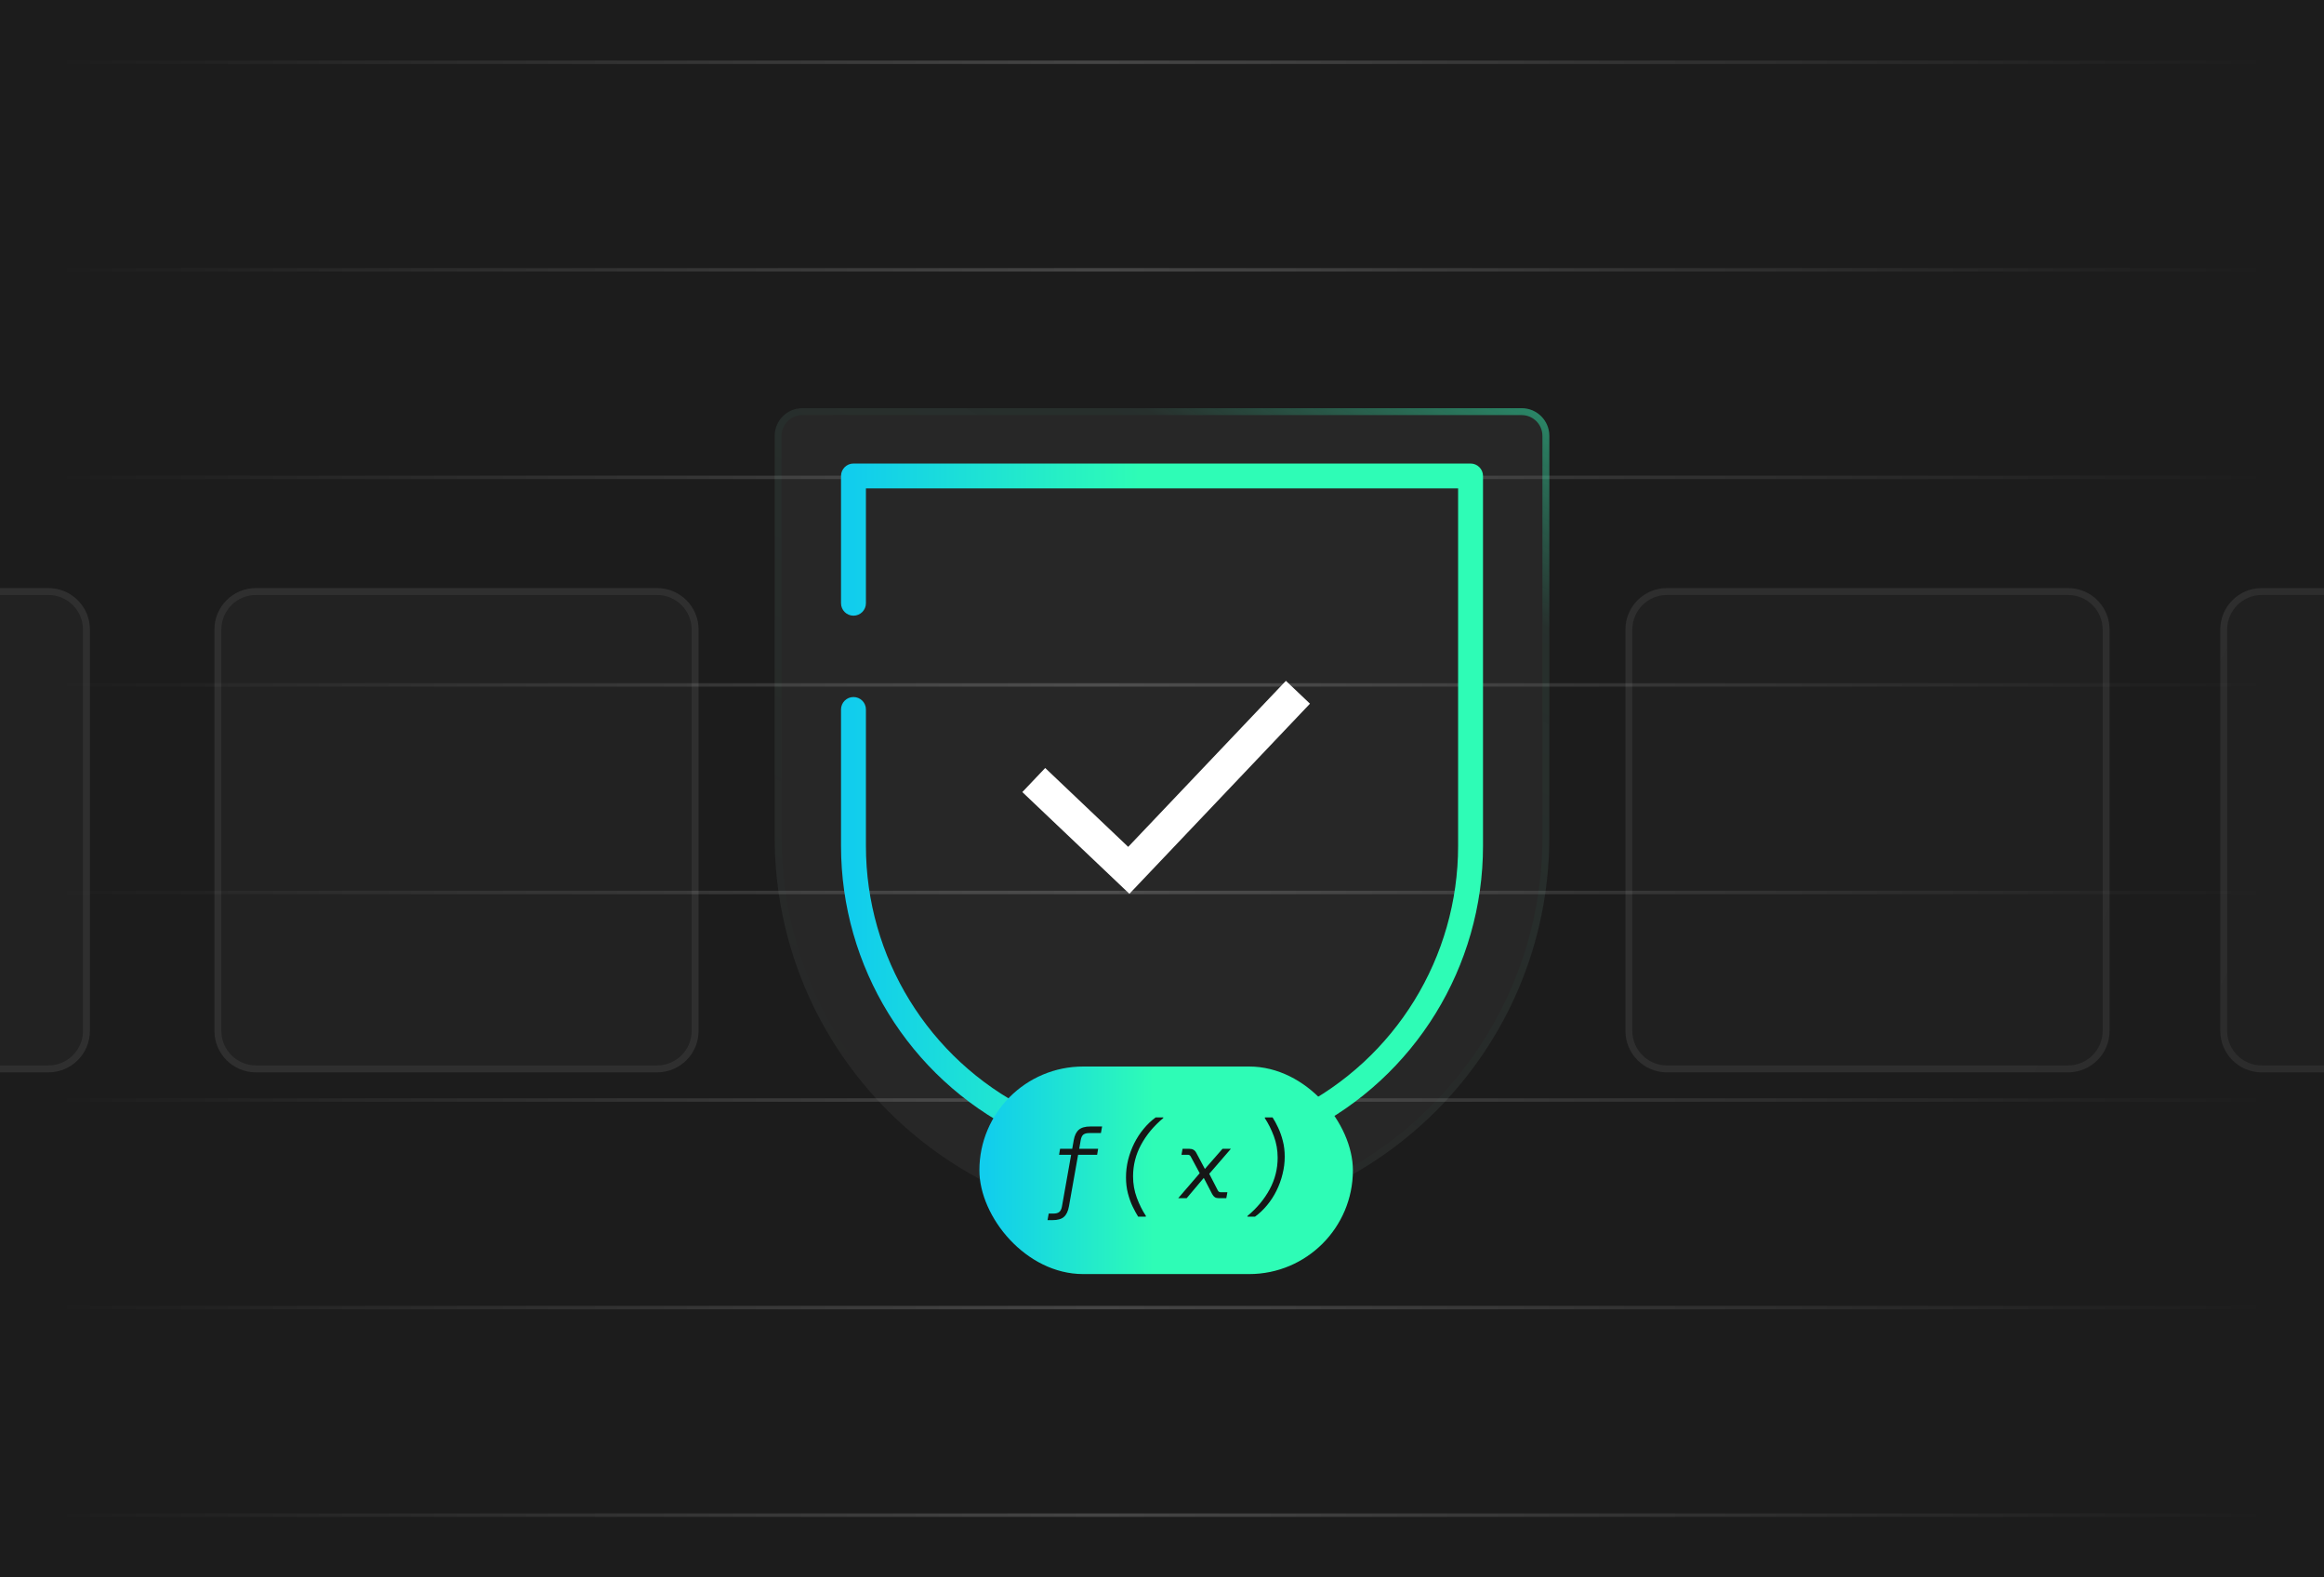<svg width="336" height="228" viewBox="0 0 336 228" fill="none" xmlns="http://www.w3.org/2000/svg">
<g clip-path="url(#clip0_128_1343)">
<rect width="336" height="228" fill="#1C1C1C"/>
<path d="M328 9L8 9M328 39L8 39M328 69L8 69M328 99L8 99M328 129L8 129M328 159L8 159M328 189L8 189M328 219L8 219" stroke="url(#paint0_linear_128_1343)" stroke-opacity="0.24" stroke-width="0.5"/>
<g filter="url(#filter0_b_128_1343)">
<path d="M112 63C112 60.791 113.791 59 116 59H220C222.209 59 224 60.791 224 63V121C224 151.928 198.928 177 168 177V177C137.072 177 112 151.928 112 121V63Z" fill="white" fill-opacity="0.05"/>
</g>
<path fill-rule="evenodd" clip-rule="evenodd" d="M220 60H116C114.343 60 113 61.343 113 63V121C113 151.376 137.624 176 168 176C198.376 176 223 151.376 223 121V63C223 61.343 221.657 60 220 60ZM116 59C113.791 59 112 60.791 112 63V121C112 151.928 137.072 177 168 177C198.928 177 224 151.928 224 121V63C224 60.791 222.209 59 220 59H116Z" fill="url(#paint1_linear_128_1343)"/>
<path fill-rule="evenodd" clip-rule="evenodd" d="M121.594 68.8C121.594 67.806 122.4 67 123.394 67H212.611C213.605 67 214.411 67.806 214.411 68.8V122.271C214.411 139.712 204.589 155.667 189.017 163.521L168.813 173.711C168.303 173.969 167.702 173.969 167.192 173.711L146.988 163.521C131.416 155.667 121.594 139.712 121.594 122.271V102.55C121.594 101.556 122.4 100.75 123.394 100.75V100.75C124.388 100.75 125.194 101.556 125.194 102.55V122.271C125.194 138.353 134.25 153.064 148.609 160.307V160.307C160.806 166.459 175.199 166.459 187.396 160.307V160.307C201.755 153.064 210.811 138.353 210.811 122.271V70.6H125.194V87.191C125.194 88.185 124.388 88.991 123.394 88.991V88.991C122.4 88.991 121.594 88.185 121.594 87.191V68.8Z" fill="url(#paint2_linear_128_1343)"/>
<g filter="url(#filter1_d_128_1343)">
<path fill-rule="evenodd" clip-rule="evenodd" d="M189.393 101.713L163.287 129.193L147.807 114.487L151.113 111.007L163.113 122.407L185.913 98.407L189.393 101.713Z" fill="white"/>
</g>
<rect x="141.6" y="154.157" width="54" height="30" rx="15" fill="url(#paint3_linear_128_1343)"/>
<path d="M180.358 175.755L180.344 175.856H181.453C182.086 175.395 182.667 174.843 183.195 174.2C183.723 173.566 184.174 172.87 184.549 172.112C184.933 171.344 185.225 170.542 185.427 169.707C185.638 168.872 185.744 168.032 185.744 167.187C185.744 166.371 185.653 165.613 185.47 164.912C185.288 164.202 185.062 163.563 184.793 162.997C184.525 162.421 184.256 161.926 183.987 161.514H182.878L182.864 161.614C183.373 162.382 183.809 163.256 184.174 164.235C184.539 165.214 184.721 166.246 184.721 167.331C184.721 168.963 184.333 170.494 183.555 171.925C182.777 173.355 181.712 174.632 180.358 175.755Z" fill="#161616"/>
<path d="M173.451 169.578L170.341 173.192H171.565L174.041 170.255L175.251 172.587C175.357 172.789 175.486 172.943 175.64 173.048C175.793 173.144 175.995 173.192 176.245 173.192H177.296L177.454 172.328H176.489C176.297 172.328 176.158 172.242 176.072 172.069L174.833 169.664L177.958 166.05H176.749L174.2 168.959L172.961 166.64C172.76 166.247 172.429 166.05 171.968 166.05H170.974L170.816 166.914H171.737C171.929 166.914 172.069 167 172.155 167.173L173.451 169.578Z" fill="#161616"/>
<path d="M163.744 174.373C164.023 174.949 164.291 175.443 164.551 175.856H165.659L165.674 175.755C165.165 174.987 164.728 174.114 164.363 173.134C163.999 172.155 163.816 171.123 163.816 170.038C163.816 168.406 164.205 166.875 164.983 165.445C165.76 164.014 166.826 162.738 168.179 161.614L168.194 161.514H167.085C166.451 161.974 165.871 162.526 165.343 163.17C164.815 163.803 164.359 164.504 163.975 165.272C163.6 166.03 163.307 166.827 163.096 167.662C162.895 168.488 162.794 169.328 162.794 170.182C162.794 170.998 162.885 171.762 163.067 172.472C163.25 173.173 163.475 173.806 163.744 174.373Z" fill="#161616"/>
<path d="M151.623 175.41L151.45 176.36H152.156C152.924 176.36 153.48 176.202 153.826 175.885C154.181 175.578 154.421 175.074 154.546 174.373L155.871 166.914H158.621L158.765 166.05H156.029L156.245 164.811C156.312 164.427 156.437 164.159 156.62 164.005C156.812 163.851 157.095 163.775 157.469 163.775H159.168L159.341 162.824H157.628C156.888 162.824 156.336 162.983 155.972 163.299C155.607 163.607 155.362 164.111 155.237 164.811L155.021 166.05H153.264L153.12 166.914H154.863L153.538 174.373C153.471 174.757 153.341 175.026 153.149 175.179C152.967 175.333 152.688 175.41 152.314 175.41H151.623Z" fill="#161616"/>
<g filter="url(#filter2_b_128_1343)">
<path d="M321 91C321 87.686 323.686 85 327 85H385C388.314 85 391 87.686 391 91V149C391 152.314 388.314 155 385 155H327C323.686 155 321 152.314 321 149V91Z" fill="url(#paint4_linear_128_1343)" fill-opacity="0.3"/>
<path d="M235 91C235 87.686 237.686 85 241 85H299C302.314 85 305 87.686 305 91V149C305 152.314 302.314 155 299 155H241C237.686 155 235 152.314 235 149V91Z" fill="url(#paint5_linear_128_1343)" fill-opacity="0.3"/>
<path d="M-57 91C-57 87.686 -54.314 85 -51 85H7C10.314 85 13 87.686 13 91V149C13 152.314 10.314 155 7 155H-51C-54.314 155 -57 152.314 -57 149V91Z" fill="url(#paint6_linear_128_1343)" fill-opacity="0.3"/>
<path d="M31 91C31 87.686 33.686 85 37 85H95C98.314 85 101 87.686 101 91V149C101 152.314 98.314 155 95 155H37C33.686 155 31 152.314 31 149V91Z" fill="url(#paint7_linear_128_1343)" fill-opacity="0.3"/>
<path d="M327 85.5H385C388.038 85.5 390.5 87.962 390.5 91V149C390.5 152.038 388.038 154.5 385 154.5H327C323.962 154.5 321.5 152.038 321.5 149V91C321.5 87.962 323.962 85.5 327 85.5ZM241 85.5H299C302.038 85.5 304.5 87.962 304.5 91V149C304.5 152.038 302.038 154.5 299 154.5H241C237.962 154.5 235.5 152.038 235.5 149V91C235.5 87.962 237.962 85.5 241 85.5ZM-51 85.5H7C10.038 85.5 12.5 87.962 12.5 91V149C12.5 152.038 10.038 154.5 7 154.5H-51C-54.038 154.5 -56.5 152.038 -56.5 149V91C-56.5 87.962 -54.038 85.5 -51 85.5ZM37 85.5H95C98.038 85.5 100.5 87.962 100.5 91V149C100.5 152.038 98.038 154.5 95 154.5H37C33.962 154.5 31.5 152.038 31.5 149V91C31.5 87.962 33.962 85.5 37 85.5Z" stroke="url(#paint8_linear_128_1343)" stroke-opacity="0.3"/>
</g>
</g>
<defs>
<filter id="filter0_b_128_1343" x="96" y="43" width="144" height="150" filterUnits="userSpaceOnUse" color-interpolation-filters="sRGB">
<feFlood flood-opacity="0" result="BackgroundImageFix"/>
<feGaussianBlur in="BackgroundImageFix" stdDeviation="8"/>
<feComposite in2="SourceAlpha" operator="in" result="effect1_backgroundBlur_128_1343"/>
<feBlend mode="normal" in="SourceGraphic" in2="effect1_backgroundBlur_128_1343" result="shape"/>
</filter>
<filter id="filter1_d_128_1343" x="127.327" y="77.927" width="82.546" height="71.746" filterUnits="userSpaceOnUse" color-interpolation-filters="sRGB">
<feFlood flood-opacity="0" result="BackgroundImageFix"/>
<feColorMatrix in="SourceAlpha" type="matrix" values="0 0 0 0 0 0 0 0 0 0 0 0 0 0 0 0 0 0 127 0" result="hardAlpha"/>
<feOffset/>
<feGaussianBlur stdDeviation="10.24"/>
<feComposite in2="hardAlpha" operator="out"/>
<feColorMatrix type="matrix" values="0 0 0 0 0.082 0 0 0 0 1 0 0 0 0 0.671 0 0 0 0.5 0"/>
<feBlend mode="normal" in2="BackgroundImageFix" result="effect1_dropShadow_128_1343"/>
<feBlend mode="normal" in="SourceGraphic" in2="effect1_dropShadow_128_1343" result="shape"/>
</filter>
<filter id="filter2_b_128_1343" x="-81" y="61" width="496" height="118" filterUnits="userSpaceOnUse" color-interpolation-filters="sRGB">
<feFlood flood-opacity="0" result="BackgroundImageFix"/>
<feGaussianBlur in="BackgroundImageFix" stdDeviation="12"/>
<feComposite in2="SourceAlpha" operator="in" result="effect1_backgroundBlur_128_1343"/>
<feBlend mode="normal" in="SourceGraphic" in2="effect1_backgroundBlur_128_1343" result="shape"/>
</filter>
<linearGradient id="paint0_linear_128_1343" x1="8" y1="114" x2="328" y2="114" gradientUnits="userSpaceOnUse">
<stop stop-color="white" stop-opacity="0"/>
<stop offset="0.476" stop-color="white" stop-opacity="0.75"/>
<stop offset="1" stop-color="white" stop-opacity="0"/>
</linearGradient>
<linearGradient id="paint1_linear_128_1343" x1="224" y1="56.157" x2="158.19" y2="177.464" gradientUnits="userSpaceOnUse">
<stop stop-color="#2EFCB6" stop-opacity="0.5"/>
<stop offset="0.222" stop-color="#2EFCB6" stop-opacity="0.042"/>
<stop offset="1" stop-color="#2EFCB6" stop-opacity="0"/>
</linearGradient>
<linearGradient id="paint2_linear_128_1343" x1="164.805" y1="120.452" x2="123.239" y2="120.452" gradientUnits="userSpaceOnUse">
<stop stop-color="#2EFCB6"/>
<stop offset="1" stop-color="#11CDED"/>
</linearGradient>
<linearGradient id="paint3_linear_128_1343" x1="166.74" y1="169.157" x2="142.557" y2="169.157" gradientUnits="userSpaceOnUse">
<stop stop-color="#2EFCB6"/>
<stop offset="1" stop-color="#11CDED"/>
</linearGradient>
<linearGradient id="paint4_linear_128_1343" x1="179" y1="155" x2="118.972" y2="137.97" gradientUnits="userSpaceOnUse">
<stop stop-color="#DBDBEB" stop-opacity="0.07"/>
<stop offset="0.394" stop-color="#DBDBEB" stop-opacity="0.06"/>
<stop offset="1" stop-color="#DBDBEB" stop-opacity="0.1"/>
</linearGradient>
<linearGradient id="paint5_linear_128_1343" x1="179" y1="155" x2="118.972" y2="137.97" gradientUnits="userSpaceOnUse">
<stop stop-color="#DBDBEB" stop-opacity="0.07"/>
<stop offset="0.394" stop-color="#DBDBEB" stop-opacity="0.06"/>
<stop offset="1" stop-color="#DBDBEB" stop-opacity="0.1"/>
</linearGradient>
<linearGradient id="paint6_linear_128_1343" x1="179" y1="155" x2="118.972" y2="137.97" gradientUnits="userSpaceOnUse">
<stop stop-color="#DBDBEB" stop-opacity="0.07"/>
<stop offset="0.394" stop-color="#DBDBEB" stop-opacity="0.06"/>
<stop offset="1" stop-color="#DBDBEB" stop-opacity="0.1"/>
</linearGradient>
<linearGradient id="paint7_linear_128_1343" x1="179" y1="155" x2="118.972" y2="137.97" gradientUnits="userSpaceOnUse">
<stop stop-color="#DBDBEB" stop-opacity="0.07"/>
<stop offset="0.394" stop-color="#DBDBEB" stop-opacity="0.06"/>
<stop offset="1" stop-color="#DBDBEB" stop-opacity="0.1"/>
</linearGradient>
<linearGradient id="paint8_linear_128_1343" x1="315.542" y1="70.079" x2="410.072" y2="112.826" gradientUnits="userSpaceOnUse">
<stop stop-color="white" stop-opacity="0.2"/>
<stop offset="1" stop-color="white" stop-opacity="0.13"/>
</linearGradient>
<clipPath id="clip0_128_1343">
<rect width="336" height="228" fill="white"/>
</clipPath>
</defs>
</svg>
